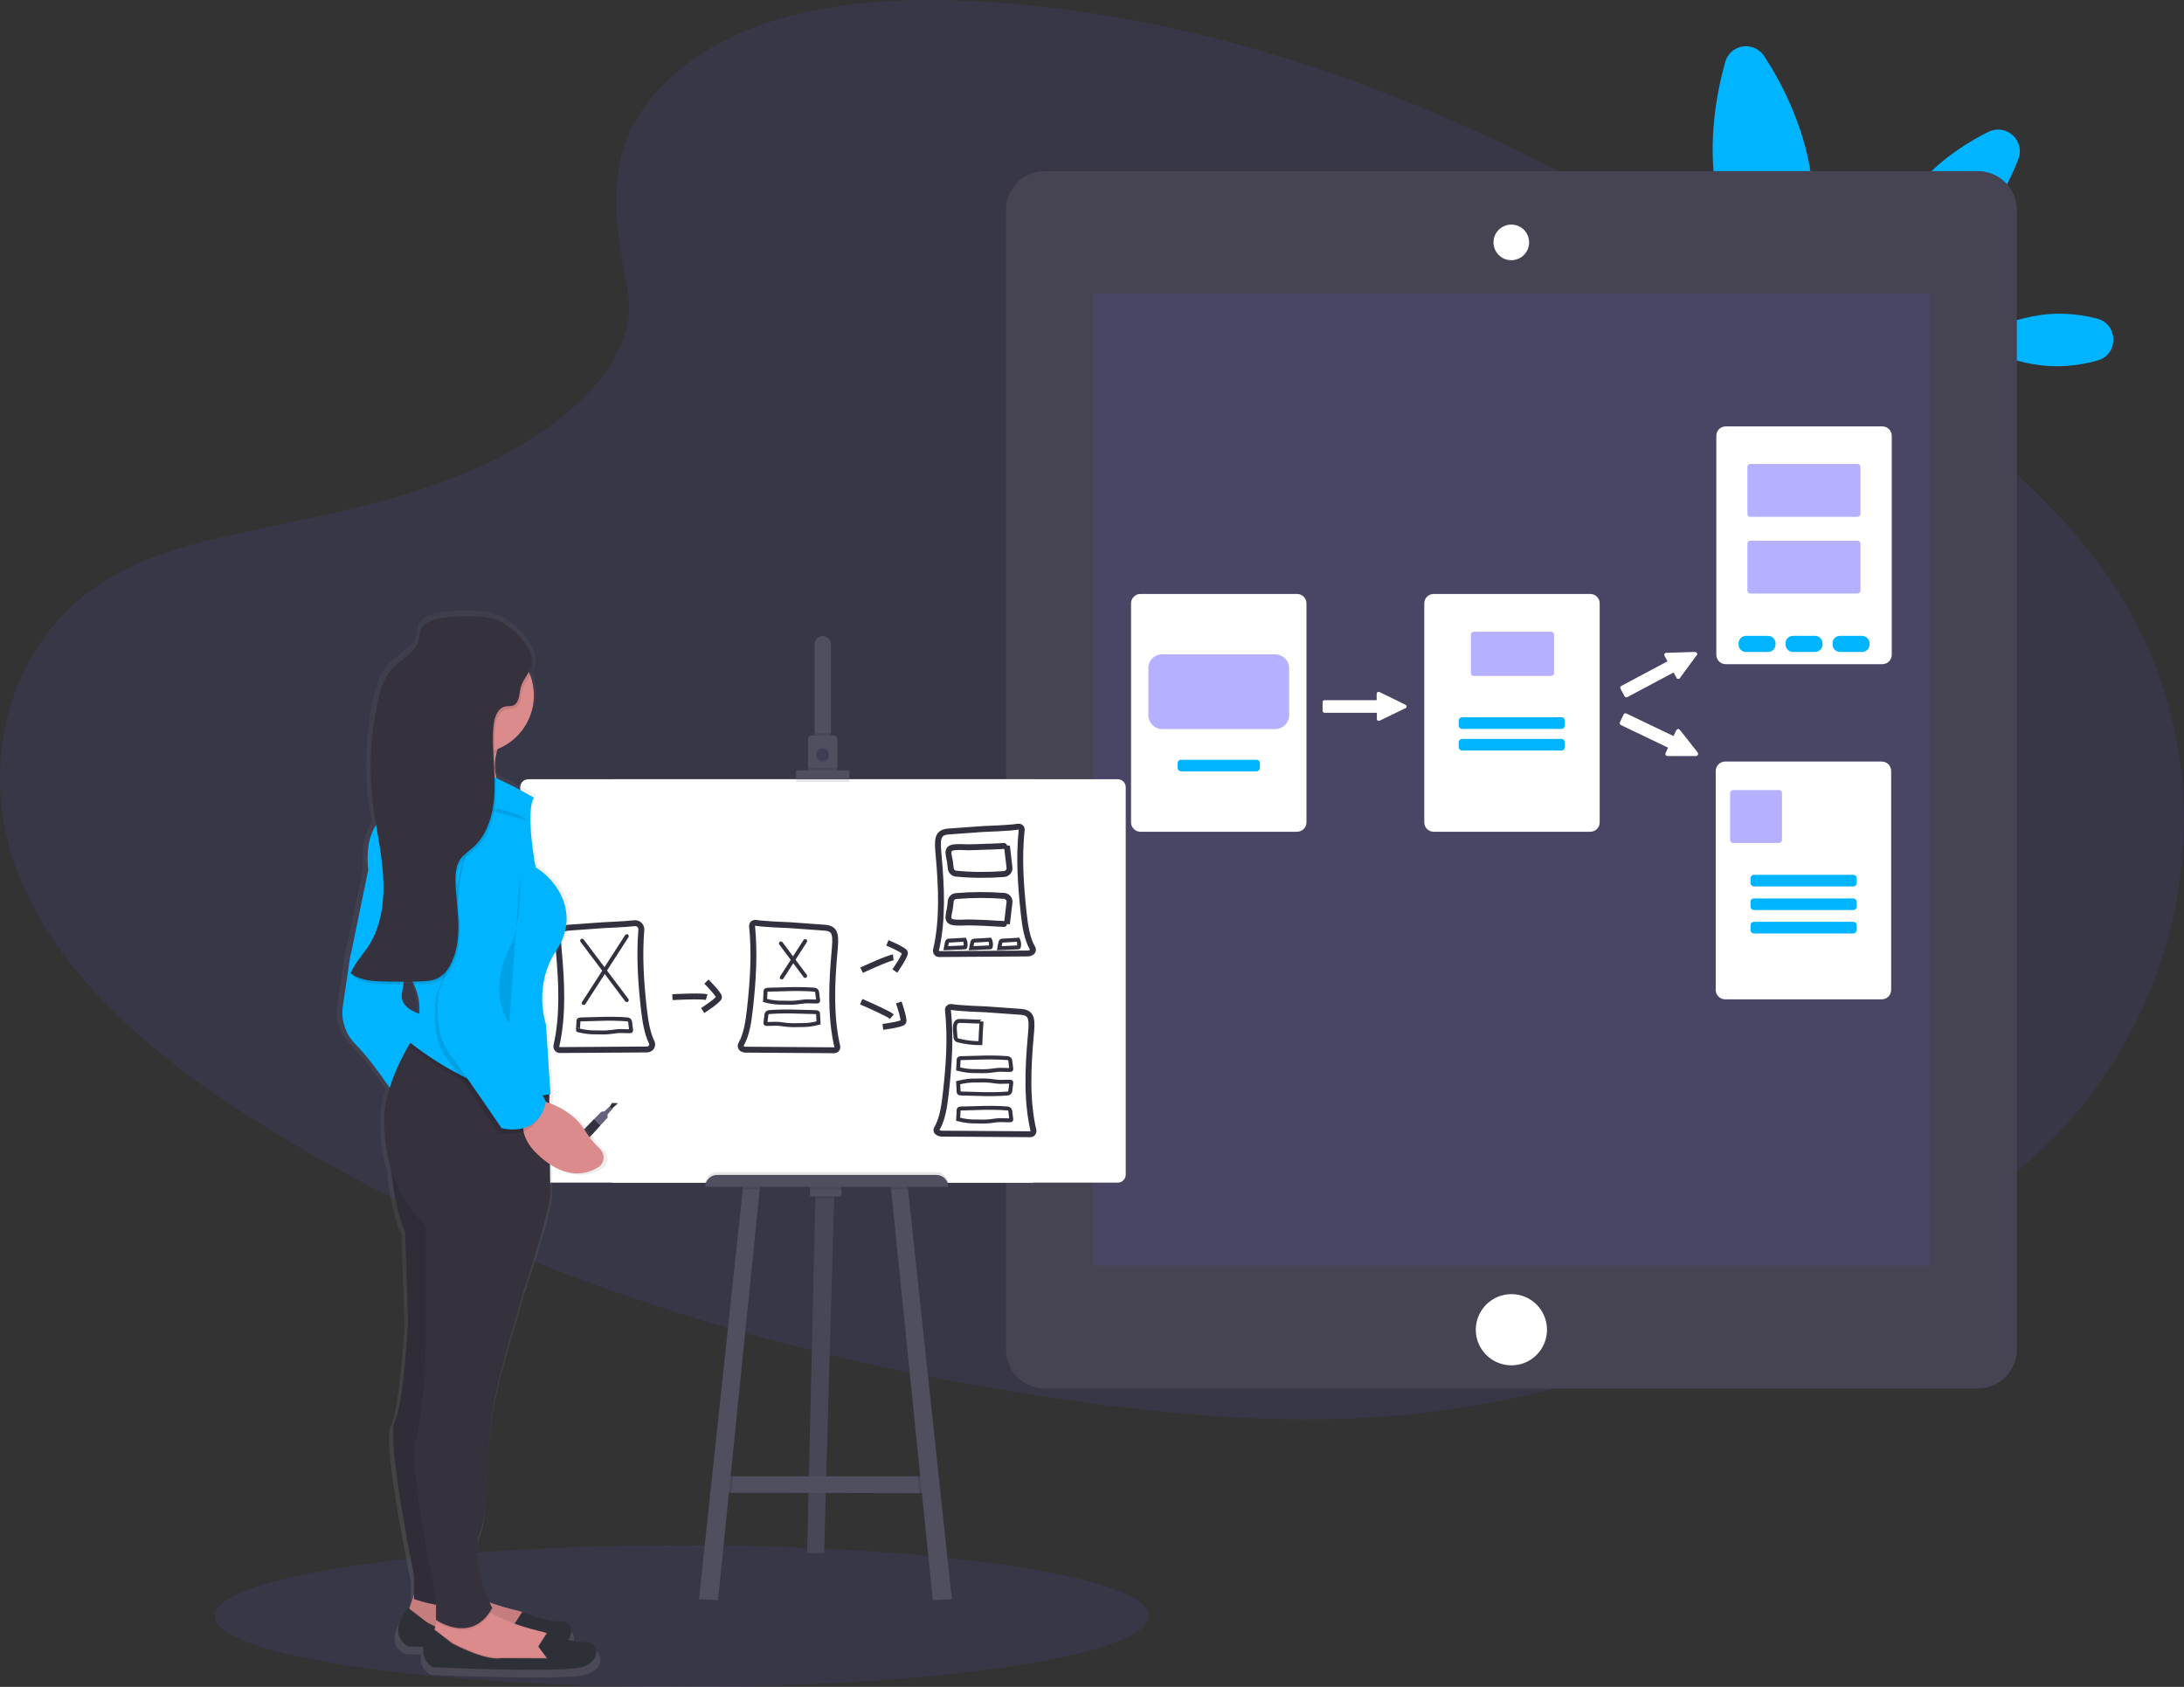 <svg xmlns="http://www.w3.org/2000/svg" xmlns:xlink="http://www.w3.org/1999/xlink" id="a6f4e524-a1b8-434a-a0ca-43acb27f4769" x="0px" y="0px" width="1110.5px" height="857.7px" viewBox="0 0 1110.5 857.7" style="enable-background:new 0 0 1110.5 857.7;" xml:space="preserve"><rect x="0" y="0" width="1110.5" height="857.7" fill="#333333" stroke="none"/><style type="text/css">	.st0{opacity:0.1;fill:#6C63FF;enable-background:new    ;}	.st1{fill:#00B4FF;}	.st2{fill:#464353;}	.st3{fill:#FFFFFF;}	.st4{fill:#FFFFFF;stroke:#FFFFFF;stroke-miterlimit:10;}	.st5{opacity:0.5;fill:#6C63FF;enable-background:new    ;}	.st6{fill:#504F60;}	.st7{opacity:0.1;enable-background:new    ;}	.st8{fill:#3F3D56;}	.st9{fill:#FFFFFF;stroke:#33313F;stroke-width:3;stroke-miterlimit:10;}	.st10{fill:none;stroke:#33313F;stroke-width:2;stroke-linecap:round;stroke-miterlimit:10;}	.st11{fill:#FFFFFF;stroke:#33313F;stroke-width:2;stroke-linecap:round;stroke-miterlimit:10;}	.st12{fill:none;stroke:#33313F;stroke-width:3;stroke-miterlimit:10;}	.st13{fill:#FFFFFF;stroke:#33313F;stroke-width:3;stroke-linecap:round;stroke-miterlimit:10;}	.st14{fill:#33313F;}	.st15{fill:#65617D;}	.st16{fill:url(#SVGID_1_);}	.st17{fill:#DB8B8B;}	.st18{fill:#2E3037;}	.st19{fill:#35323E;}</style><title>prototyping process</title><ellipse class="st0" cx="346.7" cy="821.7" rx="237.5" ry="36"></ellipse><path class="st0" d="M342.9,37.8c37.7-33.2,96.8-40,150.6-37.3c169.1,8.3,321.7,89,453.7,180.3c47.8,33.1,94.9,68.6,125.9,114.2  c63.2,92.6,44.4,220.9-43.4,297.2c-29.9,26-66.1,45.9-103.3,63.5C860.4,687.1,789,712.2,714,719.4c-53.5,5.1-107.7,1-160.9-6.2  c-148.6-19.9-294.5-64-416.8-139.4C82.6,540.8,32.1,499.7,10,446.2S2,324.9,56.8,293.3c22.6-13.1,49.7-19,76.2-24.6  c39-8.2,78.7-16.2,113.9-32.8c36.4-17.2,79.4-50.4,72.2-88.3C311.5,106.8,305.2,71,342.9,37.8z"></path><path class="st1" d="M920.8,88.5c6.8,44.6-12,84.4-12,84.4s-29.8-32.4-36.5-77c-3.8-25,0.5-48.5,4.9-64.3c1.6-5.9,7.7-9.3,13.5-7.7  c2.6,0.7,4.9,2.4,6.4,4.7C906,42.3,917,63.5,920.8,88.5z"></path><path class="st1" d="M1046.5,159.5c6.7,0,13.4,0.8,19.8,2.5c10.9,2.8,11.1,18.3,0.2,21.3c-6.4,1.8-13.1,2.8-19.8,2.9  c-24.5,0.3-44.6-12.9-44.6-12.9S1022,159.8,1046.5,159.5z"></path><path class="st1" d="M977.5,91.7c-22.8,25.1-27.7,57.9-27.7,57.9s32.2-7.9,55-33c10.6-11.6,17.3-24.9,21.5-35.8  c2.2-5.7-0.7-12-6.4-14.2c-2.9-1.1-6-0.9-8.8,0.4C1000.7,72.2,988.1,80.1,977.5,91.7z"></path><path class="st2" d="M531.3,87h474.4c10.9,0,19.8,8.9,19.8,19.8v579.4c0,10.9-8.9,19.8-19.8,19.8H531.3c-10.9,0-19.8-8.9-19.8-19.8  V106.8C511.5,95.9,520.3,87,531.3,87z"></path><rect x="555.8" y="149.4" class="st0" width="425.3" height="494.1"></rect><circle class="st3" cx="768.5" cy="676.1" r="18.1"></circle><path class="st3" d="M768.5,131.8c-4.7,0-8.5-3.8-8.5-8.5c0-4.7,3.8-8.6,8.5-8.6c4.7,0,8.5,3.8,8.5,8.5c0,0,0,0,0,0  C777,127.9,773.2,131.7,768.5,131.8z"></path><path class="st3" d="M768.5,115.2c4.4,0,8,3.6,8,8c0,4.4-3.6,8.1-8,8.1c-4.4,0-8-3.6-8-8c0,0,0,0,0,0  C760.4,118.8,764,115.2,768.5,115.2 M768.5,114.2c-5,0-9.1,4-9.1,9c0,5,4,9.1,9,9.1c5,0,9.1-4,9.1-9c0,0,0,0,0,0  C777.5,118.2,773.5,114.2,768.5,114.2C768.5,114.2,768.5,114.2,768.5,114.2z"></path><path class="st4" d="M579.9,302.5h79.6c2.4,0,4.3,1.9,4.3,4.3v111.3c0,2.4-1.9,4.3-4.3,4.3h-79.6c-2.4,0-4.3-1.9-4.3-4.3V306.8  C575.6,304.4,577.5,302.5,579.9,302.5z"></path><path class="st5" d="M591,332.7h57.4c3.9,0,7.1,3.2,7.1,7.1v23.8c0,3.9-3.2,7.1-7.1,7.1H591c-3.9,0-7.1-3.2-7.1-7.1v-23.8  C583.8,335.9,587,332.7,591,332.7z"></path><path class="st1" d="M600.5,386.3h38.4c0.9,0,1.7,0.8,1.7,1.7v2.5c0,0.9-0.8,1.7-1.7,1.7h-38.4c-0.9,0-1.7-0.8-1.7-1.7V388  C598.8,387.1,599.5,386.3,600.5,386.3z"></path><path class="st4" d="M729,302.5h79.6c2.4,0,4.3,1.9,4.3,4.3v111.3c0,2.4-1.9,4.3-4.3,4.3H729c-2.4,0-4.3-1.9-4.3-4.3V306.8  C724.7,304.4,726.6,302.5,729,302.5z"></path><path class="st5" d="M749.4,321.2h39.3c0.8,0,1.5,0.7,1.5,1.5v19.5c0,0.8-0.7,1.5-1.5,1.5h-39.3c-0.8,0-1.5-0.7-1.5-1.5v-19.5  C747.9,321.9,748.5,321.2,749.4,321.2z"></path><path class="st1" d="M743.4,364.7H794c0.9,0,1.7,0.8,1.7,1.7v2.5c0,0.9-0.8,1.7-1.7,1.7h-50.6c-0.9,0-1.7-0.8-1.7-1.7v-2.5  C741.7,365.5,742.5,364.7,743.4,364.7z"></path><path class="st1" d="M743.4,375.7H794c0.9,0,1.7,0.8,1.7,1.7v2.5c0,0.9-0.8,1.7-1.7,1.7h-50.6c-0.9,0-1.7-0.8-1.7-1.7v-2.5  C741.7,376.5,742.5,375.7,743.4,375.7z"></path><path class="st4" d="M877.5,217.3h79.6c2.4,0,4.3,1.9,4.3,4.3v111.3c0,2.4-1.9,4.3-4.3,4.3h-79.6c-2.4,0-4.3-1.9-4.3-4.3V221.6  C873.2,219.2,875.1,217.3,877.5,217.3z"></path><path class="st5" d="M890,235.9h54.5c0.8,0,1.5,0.7,1.5,1.5v23.9c0,0.8-0.7,1.5-1.5,1.5H890c-0.8,0-1.5-0.7-1.5-1.5v-23.9  C888.5,236.6,889.2,235.9,890,235.9z"></path><path class="st5" d="M890,274.9h54.5c0.8,0,1.5,0.7,1.5,1.5v23.9c0,0.8-0.7,1.5-1.5,1.5H890c-0.8,0-1.5-0.7-1.5-1.5v-23.9  C888.5,275.5,889.2,274.9,890,274.9z"></path><path class="st1" d="M887.8,323.3H899c2.1,0,3.8,1.7,3.8,3.8v0.6c0,2.1-1.7,3.8-3.8,3.8h-11.2c-2.1,0-3.8-1.7-3.8-3.8v-0.6  C884,325,885.7,323.3,887.8,323.3z"></path><path class="st1" d="M911.7,323.3h11.2c2.1,0,3.8,1.7,3.8,3.8v0.6c0,2.1-1.7,3.8-3.8,3.8h-11.2c-2.1,0-3.8-1.7-3.8-3.8v-0.6  C907.8,325,909.6,323.3,911.7,323.3z"></path><path class="st1" d="M935.6,323.3h11.2c2.1,0,3.8,1.7,3.8,3.8v0.6c0,2.1-1.7,3.8-3.8,3.8h-11.2c-2.1,0-3.8-1.7-3.8-3.8v-0.6  C931.7,325,933.4,323.3,935.6,323.3z"></path><path class="st4" d="M877.2,387.7h79.6c2.4,0,4.3,1.9,4.3,4.3v111.3c0,2.4-1.9,4.3-4.3,4.3h-79.6c-2.4,0-4.3-1.9-4.3-4.3V392  C872.9,389.6,874.9,387.7,877.2,387.7z"></path><path class="st5" d="M881.2,401.7h23.4c0.8,0,1.5,0.7,1.5,1.5v23.9c0,0.8-0.7,1.5-1.5,1.5h-23.4c-0.8,0-1.5-0.7-1.5-1.5v-23.9  C879.8,402.4,880.4,401.7,881.2,401.7z"></path><path class="st1" d="M891.8,444.8h50.6c0.9,0,1.7,0.8,1.7,1.7v2.5c0,0.9-0.8,1.7-1.7,1.7h-50.6c-0.9,0-1.7-0.8-1.7-1.7v-2.5  C890.1,445.6,890.8,444.8,891.8,444.8z"></path><path class="st1" d="M891.8,456.8h50.6c0.9,0,1.7,0.8,1.7,1.7v2.5c0,0.9-0.8,1.7-1.7,1.7h-50.6c-0.9,0-1.7-0.8-1.7-1.7v-2.5  C890.1,457.5,890.8,456.8,891.8,456.8z"></path><path class="st1" d="M891.8,468.7h50.6c0.9,0,1.7,0.8,1.7,1.7v2.5c0,0.9-0.8,1.7-1.7,1.7h-50.6c-0.9,0-1.7-0.8-1.7-1.7v-2.5  C890.1,469.5,890.8,468.7,891.8,468.7z"></path><path class="st4" d="M714.5,359.6l-1.3,0.6l-10.9,5.3l-1,0.5c-0.3,0.1-0.6,0-0.7-0.3c0,0,0,0,0,0c0-0.1,0-0.1,0-0.2v-3.1  c0-0.3-0.2-0.5-0.5-0.5l0,0h-26.6c-0.3,0-0.5-0.2-0.5-0.5v-4.4c0-0.3,0.2-0.5,0.5-0.5H700c0.3,0,0.5-0.2,0.5-0.5v-3.2  c0-0.1,0-0.1,0-0.2c0.1-0.3,0.4-0.4,0.7-0.3c0,0,0,0,0,0l1,0.5l10.9,5.3l1.3,0.7c0.3,0.1,0.4,0.4,0.3,0.7  C714.7,359.5,714.6,359.6,714.5,359.6z"></path><path class="st4" d="M862.5,332.6l-0.9,1.2l-7.2,9.8l-0.6,0.9c-0.2,0.2-0.5,0.3-0.8,0.1c0,0,0,0,0,0c-0.1,0-0.1-0.1-0.1-0.2  l-1.5-2.7c-0.1-0.3-0.5-0.4-0.7-0.2l-23.5,12.5c-0.3,0.1-0.6,0-0.7-0.2c0,0,0,0,0,0l-2.1-3.9c-0.1-0.3,0-0.6,0.2-0.7c0,0,0,0,0,0  l23.5-12.5c0.3-0.1,0.4-0.5,0.2-0.7c0,0,0,0,0,0l-1.5-2.8c0-0.1-0.1-0.1-0.1-0.2c0-0.3,0.2-0.5,0.4-0.6c0,0,0,0,0.1,0h1.1l12.1-0.4  l1.5,0c0.3,0,0.5,0.2,0.5,0.5C862.6,332.5,862.6,332.6,862.5,332.6z"></path><path class="st4" d="M862.5,383.9H861h-12.1h-1.1c-0.3,0-0.5-0.2-0.5-0.5c0,0,0,0,0,0c0-0.1,0-0.1,0-0.2l1.3-2.8  c0.1-0.3,0-0.6-0.2-0.7c0,0,0,0,0,0l-24-11.5c-0.3-0.1-0.4-0.5-0.3-0.7l1.9-4c0.1-0.3,0.4-0.4,0.7-0.3c0,0,0,0,0,0l24,11.5  c0.3,0.1,0.6,0,0.7-0.3l1.4-2.9c0.1-0.3,0.4-0.4,0.7-0.3c0.1,0,0.1,0.1,0.2,0.2l0.7,0.8l7.5,9.5l0.9,1.2c0.2,0.2,0.2,0.6,0,0.7  C862.7,383.9,862.6,383.9,862.5,383.9z"></path><polygon class="st6" points="424.2,606.7 424.1,609.6 419,789.7 410.4,789.7 414.6,609.6 414.7,606.2 "></polygon><polygon class="st7" points="424.2,606.7 424.1,609.6 419,789.7 410.4,789.7 414.6,609.6 414.7,606.2 "></polygon><polygon class="st6" points="473.8,759.2 467.4,759.2 372,759 366.9,759 369.6,750.6 473.2,750.6 "></polygon><polygon class="st7" points="424.2,606.7 424.1,609.6 414.6,609.6 414.7,606.2 "></polygon><rect x="411.9" y="602.3" class="st6" width="15.9" height="6"></rect><polygon class="st7" points="372.8,750.6 372,759 366.9,759 369.6,750.6 "></polygon><polygon class="st6" points="386.5,602.1 386.3,604.7 365.1,813.6 355.4,813.1 377.7,604.7 377.9,602.4 "></polygon><polygon class="st7" points="473.8,759.2 467.4,759.2 466.5,750.6 473.2,750.6 "></polygon><polygon class="st6" points="484,813.1 474.3,813.6 453.1,604.7 452.9,602.1 461.4,602.4 461.7,604.7 "></polygon><rect x="311.4" y="396.2" class="st3" width="213.9" height="205.1"></rect><path class="st3" d="M268.6,396.2h299.7c2.3,0,4.1,1.8,4.1,4.1v196.9c0,2.3-1.8,4.1-4.1,4.1H268.6c-2.3,0-4.1-1.8-4.1-4.1V400.4  C264.5,398.1,266.3,396.2,268.6,396.2z"></path><path class="st6" d="M422.5,327.6v49.5h-8.3v-49.5c0-2.3,1.9-4.2,4.2-4.2C420.6,323.5,422.5,325.3,422.5,327.6  C422.5,327.6,422.5,327.6,422.5,327.6z"></path><rect x="414.2" y="372.7" class="st7" width="8.4" height="4.5"></rect><path class="st6" d="M425.8,376v16.4h-14.9V376c0-1.1,0.9-2,2-2h10.8C424.8,374,425.7,374.9,425.8,376  C425.8,376,425.8,376,425.8,376z"></path><circle class="st7" cx="418.3" cy="384.4" r="3.2"></circle><circle class="st8" cx="418.3" cy="383.7" r="3.2"></circle><rect x="410.9" y="390.4" class="st7" width="14.9" height="2"></rect><rect x="404.8" y="393.1" class="st7" width="27.1" height="4.5"></rect><rect x="404.8" y="391.7" class="st6" width="27.1" height="4.5"></rect><path class="st7" d="M364.6,596h111.6c3.3,0,6,2.7,6,6l0,0l0,0H358.6l0,0l0,0C358.6,598.7,361.3,596,364.6,596z"></path><polygon class="st7" points="377.9,602.4 386.5,602.1 386.3,604.7 377.7,604.7 "></polygon><rect x="411.9" y="602.3" class="st7" width="15.9" height="2.5"></rect><polygon class="st7" points="461.7,604.7 453.1,604.7 452.9,602.1 461.4,602.4 "></polygon><path class="st6" d="M364.6,597.4h111.6c3.3,0,6,2.7,6,6l0,0l0,0H358.6l0,0l0,0C358.6,600.1,361.3,597.4,364.6,597.4L364.6,597.4z"></path><path class="st9" d="M517.8,420.3c0.8-0.1,1.6,0.4,1.7,1.2c0,0.1,0,0.3,0,0.4c-1.5,14-0.5,28.3,1,42.3c0.7,6.4,1.7,13.1,4.5,17.9  c0.4,0.6,0.3,1.4-0.2,1.9c-0.8,0.6-1.8,0.9-2.8,0.8l-44.6,0.3c-0.8,0-1.5-0.7-1.5-1.5c0-0.1,0-0.2,0-0.4c3.6-15.3,2.8-32,1.4-47.9  c-0.7-7.8-1.1-12,4.7-12.5c6-0.5,12-0.8,18-1.3C501.6,421.4,513.1,421.1,517.8,420.3z"></path><path class="st9" d="M483.7,512c-0.8-0.1-1.6,0.4-1.7,1.2c0,0.1,0,0.3,0,0.4c1.5,14,0.5,28.3-1.1,42.3c-0.7,6.4-1.7,13.2-4.5,17.9  c-0.4,0.6-0.3,1.4,0.2,1.8c0.8,0.6,1.8,0.9,2.8,0.8l44.6,0.3c0.8,0,1.5-0.7,1.5-1.5c0-0.1,0-0.2,0-0.3c-3.6-15.3-2.8-32-1.4-47.9  c0.7-7.8,1.1-12-4.7-12.5s-12-0.8-18-1.3C499.9,513.1,488.4,512.8,483.7,512z"></path><path class="st10" d="M496.8,537.8c5.2-0.2,10.4-0.2,15.6,0.2c0.7,0.1,1.2,0.6,1.3,1.3l0.5,4.1c0.1,0.2,0,0.4-0.1,0.5  c-0.1,0.1-0.2,0.1-0.4,0.1c-2.2,0.1-4.4-0.2-6.5,0c-1.3,0.1-2.7,0.4-4,0.5c-2.2,0.2-4.4,0.2-6.7,0.1c-3.1,0.1-6.2-0.3-9.3-1.1  c0,0,0.2-3.4,0.2-3.7c0-1.6,0-1.7,1.6-1.8L496.8,537.8z"></path><path class="st10" d="M496.8,556.2c5.2,0.2,10.4,0.2,15.6-0.2c0.7-0.1,1.2-0.6,1.3-1.3l0.5-4.1c0.1-0.2,0-0.4-0.1-0.5  c-0.1-0.1-0.2-0.1-0.4-0.1c-2.2-0.1-4.4,0.2-6.5,0c-1.3-0.1-2.7-0.4-4-0.5c-2.2-0.2-4.4-0.2-6.7-0.1c-3.1-0.1-6.2,0.3-9.3,1.1  c0,0,0.2,3.4,0.2,3.7c0,1.6,0,1.7,1.6,1.8L496.8,556.2z"></path><path class="st10" d="M496.8,563.4c5.2-0.2,10.4-0.2,15.6,0.2c0.7,0.1,1.2,0.6,1.3,1.3l0.5,4.1c0.1,0.2,0,0.4-0.1,0.5  c-0.1,0.1-0.2,0.1-0.4,0.1c-2.2,0.1-4.4-0.2-6.5,0c-1.3,0.1-2.7,0.4-4,0.5c-2.2,0.2-4.4,0.2-6.7,0.1c-3.1,0.1-6.2-0.3-9.3-1.1  c0,0,0.2-3.4,0.2-3.7c0-1.6,0-1.7,1.6-1.8L496.8,563.4z"></path><path class="st11" d="M503.4,477.8c0.5,1.1,0.6,2.3,0.4,3.5c0,0.1,0,0.2-0.1,0.3c-0.1,0.1-0.3,0.2-0.4,0.1l-9.5,0.4  c0,0,0.5-2.8,0.6-3c0.3-1.1,1.2-0.8,2.2-0.9L503.4,477.8z"></path><path class="st11" d="M517.7,477.8c0.5,1.1,0.6,2.3,0.4,3.5c0,0.1,0,0.2-0.1,0.3c-0.1,0.1-0.3,0.2-0.4,0.1l-9.5,0.4  c0,0,0.5-2.8,0.6-3c0.3-1.1,1.2-0.8,2.2-0.9L517.7,477.8z"></path><path class="st12" d="M512,430.1l1.3,11c0.2,1.6-1,3.1-2.7,3.3c0,0,0,0-0.1,0c-8.1,0.6-16.3,0.6-24.4-0.2c-1.5-0.1-2.6-1.4-2.7-2.9  c-0.2-2-0.4-3.9-0.9-5.8c-0.3-2-0.7-3.9,1.7-4.5s5.6-0.2,8.2-0.2c3.1-0.1,6.2-0.1,9.3-0.3C502.5,430.6,512,430,512,430.1z"></path><path class="st12" d="M512,469.8l1.3-11c0.2-1.6-1-3.1-2.7-3.3c0,0,0,0-0.1,0c-8.1-0.6-16.3-0.6-24.4,0.1c-1.5,0.1-2.7,1.4-2.7,2.9  c-0.2,2-0.4,3.9-0.9,5.8c-0.3,2-0.7,3.9,1.7,4.5s5.6,0.2,8.2,0.2c3.1,0.1,6.2,0.1,9.3,0.3C502.5,469.4,512,469.9,512,469.8z"></path><path class="st10" d="M499.1,519.4c-0.3,3.7-0.5,7.3-0.6,11c-3.7,0-7.3-0.4-10.9-1.3c-1.1-0.1-1.9-1-1.8-2c0-0.1,0-0.2,0-0.3  c-0.1-2.3-1.3-7.4,1.9-7.7C488.7,519,499.1,519.6,499.1,519.4z"></path><path class="st13" d="M322.6,469.4c1.8-0.2,3.3,1.1,3.5,2.8c0,0.2,0,0.4,0,0.6c-1.1,13.3-0.2,26.9,1.3,40.2  c0.7,5.9,1.6,12.1,3.9,16.8c0.7,1.3,0.2,2.9-1.1,3.5c-0.4,0.2-0.8,0.3-1.2,0.3l0,0l-44.3,0.3c-1,0-1.8-0.8-1.8-1.7  c0-0.1,0-0.3,0-0.4c3.5-15.2,2.7-31.8,1.3-47.6c-0.7-7.8-1.1-12,4.7-12.5c6-0.5,12-0.8,18-1.3C308.2,470.3,317.2,470,322.6,469.4z"></path><path class="st9" d="M384.2,469.2c-0.9-0.1-1.7,0.5-1.8,1.3c0,0.1,0,0.3,0,0.4c1.4,13.9,0.5,28.3-1.1,42.2  c-0.7,6.4-1.7,13.1-4.5,17.9c-0.4,0.7-0.2,1.6,0.4,2.1c0.8,0.5,1.6,0.7,2.5,0.6l44.5,0.3c0.9,0,1.6-0.7,1.6-1.6c0-0.1,0-0.3-0.1-0.4  c-3.5-15.3-2.8-32-1.4-47.8c0.7-7.8,1.1-12-4.7-12.5c-6-0.5-12-0.8-18-1.3C400.2,470.3,388.9,470,384.2,469.2z"></path><line class="st10" x1="296" y1="478.3" x2="318.7" y2="508.5"></line><line class="st10" x1="318.7" y1="476" x2="296.8" y2="510"></line><line class="st10" x1="397.1" y1="479.7" x2="409.4" y2="496.2"></line><line class="st10" x1="409.4" y1="478.5" x2="397.5" y2="497"></line><path class="st10" d="M303.5,518.1c5.2-0.2,10.4-0.2,15.6,0.2c0.7,0.1,1.2,0.6,1.3,1.3l0.5,4.1c0,0.2,0,0.4-0.1,0.5  c-0.1,0.1-0.2,0.1-0.4,0.1c-2.2,0.1-4.4-0.2-6.5,0c-1.4,0.1-2.7,0.4-4,0.5c-2.2,0.2-4.4,0.2-6.7,0.1c-3.1,0.1-6.2-0.3-9.3-1.1  c-0.1,0,0.2-3.4,0.2-3.7c0-1.6-0.1-1.7,1.6-1.8L303.5,518.1z"></path><path class="st10" d="M398.6,503c5.2-0.2,10.4-0.2,15.6,0.2c0.7,0.1,1.2,0.6,1.3,1.3l0.5,4.1c0,0.2,0,0.4-0.1,0.5  c-0.1,0.1-0.2,0.1-0.4,0.1c-2.2,0.1-4.4-0.2-6.5,0c-1.4,0.1-2.7,0.4-4,0.5c-2.2,0.2-4.4,0.2-6.7,0.1c-3.1,0.1-6.2-0.3-9.3-1.1  c0,0,0.2-3.4,0.2-3.7c0-1.6,0-1.7,1.6-1.8L398.6,503z"></path><path class="st10" d="M406.6,514.4c-5.2-0.2-10.4-0.2-15.6,0.2c-0.7,0.1-1.2,0.6-1.3,1.3l-0.5,4.1c-0.1,0.2,0,0.4,0.1,0.5  c0.1,0.1,0.2,0.1,0.4,0.1c2.2,0.1,4.4-0.2,6.5,0c1.4,0.1,2.7,0.4,4,0.5c2.2,0.2,4.4,0.2,6.7,0.1c3.1,0.1,6.2-0.3,9.3-1.1  c0,0-0.2-3.4-0.2-3.7c0-1.6,0.1-1.7-1.6-1.8L406.6,514.4z"></path><path class="st12" d="M341.9,507c0,0,14.7-0.8,17.4,0"></path><path class="st12" d="M359.2,499.1c0,0,6.4,6.4,6.4,7.9s-8.3,6.8-8.3,6.8"></path><path class="st12" d="M438.1,493.3c0,0,13.3-6.2,16.1-6.5"></path><path class="st12" d="M451.2,479.4c0,0,8.4,3.5,8.9,4.9s-5.1,9.4-5.1,9.4"></path><path class="st12" d="M437.9,509.3c0,0,13.5,5.8,15.6,7.6"></path><path class="st12" d="M457,509.7c0,0,3,8.6,2.3,9.9s-10.4,2.5-10.4,2.5"></path><path class="st11" d="M490.5,477.8c0.5,1.1,0.6,2.3,0.4,3.5c0,0.1,0,0.2-0.1,0.3c-0.1,0.1-0.3,0.2-0.4,0.1l-9.5,0.4  c0,0,0.5-2.8,0.6-3c0.3-1.1,1.2-0.8,2.2-0.9L490.5,477.8z"></path><polygon class="st14" points="310.9,564 314.2,560.9 311.2,560.8 309.7,563.2 "></polygon><polygon class="st15" points="286.7,585.9 290.3,581.4 291,580.5 302,569.1 305.7,565.3 307.4,565 309.9,562.6 311.4,563.8   308.9,566.7 309,568.2 305.2,572.3 294.5,583.9 293.8,584.7 289.5,588.6 "></polygon><polygon class="st14" points="291,580.5 302,569.1 305.2,572.3 294.5,583.9 "></polygon><linearGradient id="SVGID_1_" gradientUnits="userSpaceOnUse" x1="2277.255" y1="-16.466" x2="2277.255" y2="526.381" gradientTransform="matrix(1 0 0 -1 -2036.77 836.84)">	<stop offset="0" style="stop-color:#808080;stop-opacity:0.25"></stop>	<stop offset="0.54" style="stop-color:#808080;stop-opacity:0.12"></stop>	<stop offset="1" style="stop-color:#808080;stop-opacity:0.1"></stop></linearGradient><path class="st16" d="M307.5,585c-3.2-2.9-5.9-6.3-8.2-10c-4.8-7.5-12.8-11.5-18.3-13.5V559l0.3-0.1l-0.1-2.3h0.1l-0.4-6v0l0,0  l-2-29.8c0,0-7-19.9,5.5-38.2s0.8-35.9-11-42.7c0,0-5.5-29-0.8-35.9c-6.4-3.7-12.9-7-19.7-10c-0.1-0.4-0.2-0.7-0.3-1.1  c-0.1-2.7-0.3-5.4-0.5-8.1c0.2-1.4,0.4-2.8,0.8-4.2c0.1-0.6,0.3-1.1,0.5-1.7c11.5-4.4,19.1-15.3,19.2-27.6c0-3.5-0.6-7-1.9-10.2  c0.6-1,1.1-2.2,1.4-3.3c0.8-3.1-0.1-6.4-1.9-9.5c-3.1-6.8-11-13.1-16.7-15.5c-8.1-3.3-20.4-2.5-28.9-1.5c-4.8,0.6-10.2,2.2-11.9,6.5  c-0.6,1.6-0.6,3.4-1.1,5c-1.8,6.7-9.5,9.8-14.2,14.9c-4.2,4.5-6,10.6-7.4,16.5c-3.9,17-4.8,34.5-2.8,51.9c0.5,4,1.1,8,1.8,11.9  c-2.9,4-5.4,11.1-4.3,23.4l-9.4,44.3l-3.9,25.9c0,0-2.4,10.7,7,19.8c6,5.8,13.3,15.7,17.7,22.1c-1.9,5.7-2.9,11.6-2.9,17.6  c0.1,2.7,0.3,5.3,0.4,7.8c0.4,5.3,1.4,10.6,3,15.6c1.1,10.7,3.3,24.3,7.5,33l1.6,46.5c0,0-2.4,42.7-7,51.1s10.2,79.4,10.2,79.4v9.9  l-2.5,7.3l-0.6-0.5c-11.7,14.5,0,19.8,0,19.8s3.2,0.2,8.3,0.3c-0.9,4.2,1.2,8.4,5,10.3c0,0,66.5,3,78.3,0s8.6-13.7,2.3-13  c-2.4,0.3-5.9-0.3-9.4-1.2c3.6-4.3,0.7-10-3.9-9.5c-6.3,0.8-20.4-4.8-20.4-4.8l-0.1,0.1c-0.4-0.2-0.9-0.3-1.4-0.4  c-5.2-1.2-10.4-2.6-15.5-4.3c-3-6.4-10-23.7-5-37.1c2.3-6.1,3-14.1,3-21.9c0.1-23.6,3.6-47,10.3-69.7l9.4-32  c0,0,13.3-38.9,14.1-49.6l-0.1-15.5c11,7,19.8,4.9,25.3,1.6c2.9-1.7,3.8-5.4,2.1-8.2C308.4,585.8,308,585.4,307.5,585z M203,503.9  c0.3-1.1,0.5-2.3,0.7-3.6c1.8,0,3.7,0,5.5-0.1c2.3,4.6,3.3,9.8,2.8,15C207.8,514,201.4,510.7,203,503.9L203,503.9z"></path><path class="st17" d="M210.5,810.8l-3,9l9.8,9.8l32.4,7.5l23.4-2.3l-1.5-8.3l0,0c-0.9-3.6-3.8-6.4-7.4-7.3  c-9.6-2.3-27.9-7.4-31.8-14.5L210.5,810.8z"></path><path class="st7" d="M210.5,810.8l-3,9l9.8,9.8l32.4,7.5l23.4-2.3l-1.5-8.3l0,0c-0.9-3.6-3.8-6.4-7.4-7.3  c-9.6-2.3-27.9-7.4-31.8-14.5L210.5,810.8z"></path><path class="st18" d="M265.5,832.6l-4.5-6l4.5-7c0,0,13.5,5.5,19.6,4.7s9,9.8-2.3,12.8s-75.3,0-75.3,0s-11.3-5.3,0-19.6l9.8,7.5  c0,0,16.6,9,24.9,7.5H265.5z"></path><path class="st17" d="M285.8,845.5l-23.4,2.3l-32.4-7.5l-9.8-9.8l0.8-2.4l1.1-3.4l1.1-3.3l21.8-6c1.1,1.8,2.6,3.3,4.4,4.4  c7.1,4.8,19.8,8.4,27.3,10.1c0.3,0.1,0.6,0.2,0.9,0.3c3.2,1.1,5.7,3.7,6.5,7L285.8,845.5z"></path><path class="st7" d="M285.8,845.5l-23.4,2.3l-32.4-7.5l-9.8-9.8l0.8-2.4l9,6.9c0,0,16.6,9,24.9,7.5h23.3l-4.5-6l4.1-6.3  c3.2,1.1,5.7,3.7,6.5,7L285.8,845.5z"></path><path class="st18" d="M278.2,843.2l-4.5-6l4.5-7c0,0,13.6,5.5,19.6,4.7s9,9.8-2.3,12.8s-75.3,0-75.3,0s-11.3-5.3,0-19.6l9.8,7.5  c0,0,16.6,9,24.9,7.5L278.2,843.2z"></path><path class="st17" d="M259.4,406.3c0,0-36.2,3.8-30.9-11.3c1.5-4.3,1.9-8.8,1.1-13.3c-0.9-5.5-3.1-10.8-6.4-15.3l33.9,5.3  c-2,3.4-3.6,7.1-4.6,10.9C248.5,398.5,259.4,406.3,259.4,406.3z"></path><path class="st19" d="M197.7,578.1c0,0,0.8,32.4,8.3,48.2l1.5,45.9c0,0-2.3,42.2-6.8,50.5s9.8,78.3,9.8,78.3v12c0,0,24.1,9,30.9-1.5  l-6.8-89.6l3-124.3L197.7,578.1z"></path><path class="st7" d="M197.7,578.1c0,0,0.8,32.4,8.3,48.2l1.5,45.9c0,0-2.3,42.2-6.8,50.5s9.8,78.3,9.8,78.3v12c0,0,24.1,9,30.9-1.5  l-6.8-89.6l3-124.3L197.7,578.1z"></path><path class="st1" d="M182.6,474.1l-4.5,12l-3.8,25.6c-1,7.2,1.5,14.5,6.8,19.6c9,9,21.1,27.9,21.1,27.9l14.3-42.9  c0,0-14.3-2.3-12-12.1c2.3-9.8,1.5-27.9,1.5-27.9L182.6,474.1z"></path><path class="st7" d="M249.6,819.8c-9.7,15.2-24.7,6.6-27.4,4.9l1.1-3.3l21.8-6C246.2,817.1,247.7,818.6,249.6,819.8z"></path><path class="st19" d="M279.8,607.4c-0.8,10.5-13.6,49-13.6,49l-9,31.6c-6.5,22.3-9.8,45.5-10,68.7c0,7.7-0.7,15.7-2.9,21.7  c-6,16.6,6,39.2,6,39.2c-10.5,18.8-28.6,6-28.6,6v-12c0,0-14.3-65.6-10.5-78.4c3.8-12.8,5.3-47.5,5.3-47.5v-62.5  c-12.1-12-19.4-28-20.7-45c-0.2-2.5-0.3-5.1-0.4-7.8c-0.6-17,11-36.9,15.5-44c1.1-1.7,1.8-2.7,1.8-2.7l66.5,26.4l0.1,0.1v2.6v5.7  L279.8,607.4z"></path><path class="st7" d="M257.2,371.7c-2,3.4-3.6,7.1-4.6,10.9c-7.4,2.8-15.7,2.5-22.9-0.8c-0.9-5.5-3.1-10.8-6.4-15.3L257.2,371.7z"></path><ellipse transform="matrix(0.16 -0.987 0.987 0.16 -145.696 535.935)" class="st17" cx="242.1" cy="353.6" rx="29.4" ry="29.4"></ellipse><path class="st7" d="M279.8,558.5l-0.3,0.1c-31.6,6.5-71.2-26.4-71.2-26.4c1.1-1.8,2-3.7,2.7-5.6c1.1-1.7,1.8-2.7,1.8-2.7l66.5,26.4  l0.2,2.6L279.8,558.5z"></path><path class="st1" d="M271.5,405.6c0,0-42.2-25.6-55.7-15.1l-18.8,24.1c0,0-12.1,3.8-9.8,27.9l-9,43.7l27.1,6.8c0,0,15.8,15.1,3,36.9  c0,0,39.9,33.1,71.6,26.4l-2.3-35.4c0,0-6.8-19.6,5.3-37.7s0.8-35.4-10.5-42.2C272.2,441,267,412.3,271.5,405.6z"></path><path class="st17" d="M273.7,559.2c0,0,15.8,3,23.4,15.1c2.2,3.6,4.8,6.9,7.9,9.8c2.4,2.3,2.6,6,0.3,8.5c-0.4,0.4-0.8,0.8-1.3,1  c-6,3.6-15.7,5.8-28-4.3C254.9,572,273.7,559.2,273.7,559.2z"></path><path class="st7" d="M250.4,419.8c0,0-15.1-1.5-18.8,37.7s-9.8,48.2-9.8,48.2S218,526,227,538.1s26.4,37.8,26.4,37.8  s18.8,5.3,22.6-13.6l-23.4-43.7c0,0-3.8-15.1,5.3-25.6C267,482.5,273.7,412.3,250.4,419.8z"></path><path class="st1" d="M251.9,417.6c0,0-15.1-1.5-18.8,37.7s-9.8,48.2-9.8,48.2s-3.8,20.4,5.3,32.4s26.4,37.7,26.4,37.7  s18.8,5.3,22.6-13.5l-23.4-43.7c0,0-3.8-15.1,5.3-25.6C268.5,480.1,275.2,410.1,251.9,417.6z"></path><path class="st7" d="M264.3,445.8c0,0,1.5,23.4-5.3,36.2c-6.8,12.8-6.8,29.4,0,38.4"></path><path class="st7" d="M268.1,417.2c0,0-6-6-23.4-6.8s-24.9-6-24.9-6"></path><path class="st7" d="M226.2,315.6c-4.6,0.6-9.8,2.1-11.5,6.4c-0.6,1.6-0.6,3.3-1,5c-1.7,6.6-9.1,9.6-13.7,14.7  c-4,4.4-5.8,10.5-7.1,16.3c-3.8,16.8-4.7,34.1-2.7,51.1c1.5,12.5,4.5,24.8,5.3,37.3s-0.7,25.8-7.6,36.3c-3,4.5-6.8,8.5-8.9,13.5  c4.3,3.5,10.3,4,15.8,4.2c6.5,0.2,13,0.2,19.4,0c3.4-0.1,7-0.3,9.9-2.1c2.2-1.4,4-3.3,5.2-5.6c3.7-6.3,4.6-13.9,4.5-21.1  s-1.3-14.5-1.5-21.9c-0.1-4,0.2-8.2,2.5-11.5c1.6-2.4,4.2-3.9,6.3-5.8c8.1-7.1,10.8-18.6,11.1-29.4s-1.5-21.6-0.6-32.3  c0.4-4.2,1.9-9.3,6.1-10.1c1.3-0.3,2.7,0,3.9-0.5c3.3-1.3,3-6,3.9-9.4c1.1-3.9,4.4-6.8,5.3-10.7c2.2-9.1-9.4-20-17-23.2  C246.1,313.8,234.3,314.6,226.2,315.6z"></path><path class="st19" d="M225.4,314.1c-4.6,0.6-9.8,2.1-11.5,6.4c-0.4,1.6-0.8,3.3-1,5c-1.7,6.6-9.1,9.6-13.7,14.7  c-4,4.4-5.8,10.4-7.1,16.3c-3.7,16.8-4.6,34.1-2.6,51.2c1.5,12.5,4.5,24.8,5.3,37.3s-0.7,25.8-7.6,36.3c-3,4.5-6.8,8.5-8.9,13.5  c4.3,3.5,10.3,4,15.8,4.2c6.5,0.2,13,0.2,19.4,0c3.4-0.1,7-0.3,9.9-2.1c2.2-1.4,4-3.3,5.2-5.6c3.7-6.3,4.6-13.9,4.5-21.1  s-1.3-14.5-1.5-21.9c-0.1-4,0.2-8.2,2.5-11.5c1.7-2.4,4.2-3.9,6.3-5.8c8.1-7.1,10.8-18.6,11.1-29.4s-1.5-21.6-0.6-32.3  c0.4-4.2,1.9-9.3,6.1-10.1c1.3-0.3,2.7,0,3.9-0.5c3.3-1.3,3-5.9,3.9-9.4c1.1-3.9,4.3-6.8,5.3-10.7c2.2-9.1-9.4-20-17-23.2  C245.4,312.4,233.6,313.1,225.4,314.1z"></path></svg>